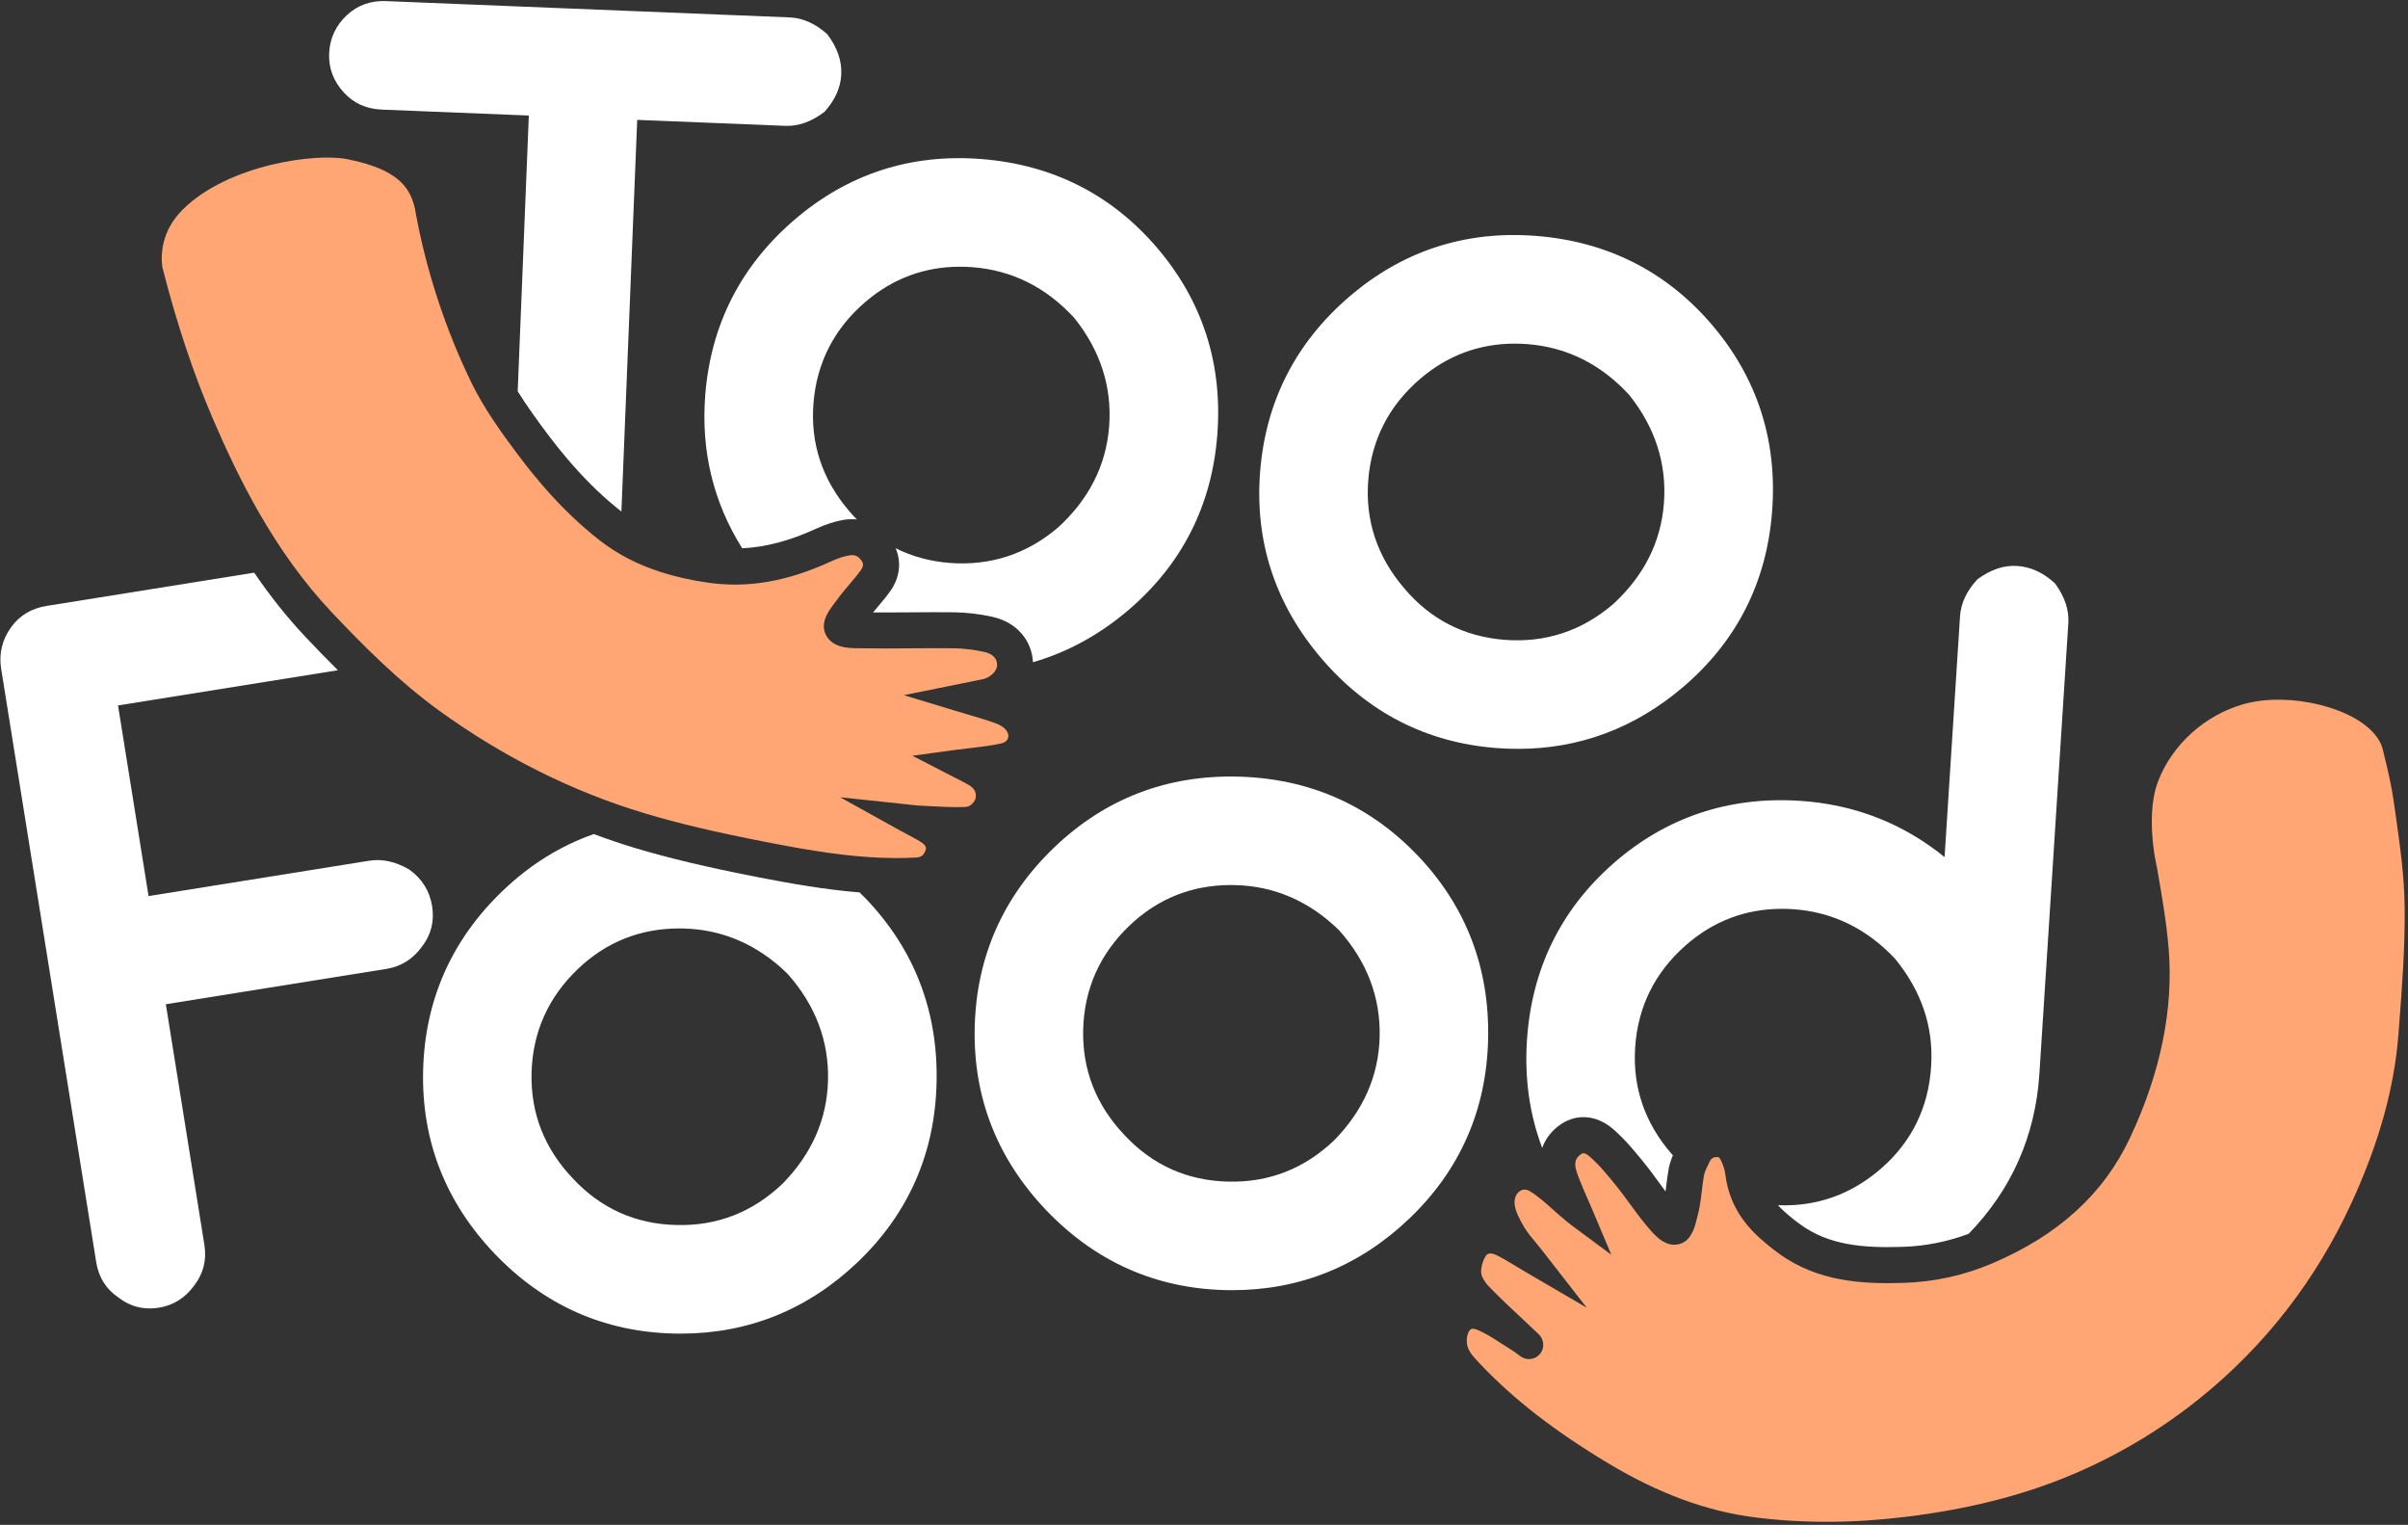 <svg width="567" height="359" viewBox="0 0 567 359" fill="none" xmlns="http://www.w3.org/2000/svg">
<rect x="0" y="0" width="567" height="359" fill="#333333" stroke="none"/>
<g clip-path="url(#clip0_2360_692)">
<path d="M103.49 167.36C118.59 178.27 134.85 186.39 151.83 191.48C159.76 193.86 168.44 195.91 179.96 198.15L180.29 198.22C188.14 199.74 196.51 201.27 204.86 201.8C208.82 202.05 212.36 202.08 215.67 201.88C216.91 201.81 217.45 201.42 217.89 200.28C218.05 199.87 218.29 199.25 217.16 198.46C216.27 197.84 215.21 197.27 214.02 196.64L213.68 196.46C213.01 196.11 212.31 195.74 211.56 195.32L197.84 187.7L213.45 189.35C213.94 189.4 214.36 189.45 214.74 189.5C215.36 189.57 215.84 189.63 216.25 189.65L217.14 189.69C217.83 189.72 218.52 189.76 219.21 189.8L219.37 189.81C222.03 189.95 224.78 190.1 227.39 189.98C228.58 189.93 229.64 188.61 229.75 187.78C229.77 187.59 229.78 187.42 229.77 187.22C229.75 186.54 229.54 185.65 228.04 184.76C227.11 184.21 226.11 183.71 225.13 183.22L225 183.15C224.59 182.95 224.2 182.75 223.82 182.56L214.84 177.92L224.85 176.56C225.99 176.41 227.14 176.27 228.29 176.14C230.78 175.85 233.35 175.55 235.76 175.02C236.22 174.92 237.04 174.63 237.34 173.83C237.63 173.03 237.2 172.29 236.92 171.91C236.55 171.42 235.72 170.75 234.71 170.38C232.43 169.54 230.05 168.85 227.74 168.17C226.79 167.89 225.86 167.62 224.95 167.34L212.83 163.66L226.89 160.82C227.81 160.64 228.75 160.45 229.69 160.25L230.19 160.15C230.62 160.06 231.03 159.98 231.44 159.89C233.38 159.45 234.76 157.84 234.78 156.66C234.82 154.59 233.15 153.78 231.75 153.48C229.28 152.94 226.86 152.65 224.56 152.62C221.27 152.58 217.9 152.61 214.65 152.63H214.5C210.63 152.66 206.62 152.69 202.62 152.62L202.05 152.61C199.87 152.6 195.78 152.57 194.32 149.15L194.28 149.07L194.25 148.98C193.29 146.2 195.17 143.74 196.54 141.94C196.74 141.68 196.92 141.44 197.09 141.21C198.03 139.89 199.09 138.65 200.03 137.55C200.94 136.48 201.88 135.37 202.67 134.27C203.5 133.11 203.23 132.53 202.85 131.99C202.09 130.9 201.27 130.55 200.01 130.75C198.72 130.96 197.29 131.43 195.75 132.14C185.38 136.91 176.16 138.51 166.76 137.18C162.7 136.61 159.03 135.78 155.55 134.66C150.02 132.88 145.29 130.41 141.08 127.12C136.76 123.73 132.69 119.87 128.66 115.31C126.45 112.81 124.23 110.08 122.07 107.2C118.11 101.92 113.99 96.24 110.98 90.05C104.9 77.54 100.38 63.76 97.89 50.16H97.88C97.88 50.15 97.88 50.15 97.88 50.14L97.73 49.26C97.57 48.49 97.36 47.75 97.09 47.02C95.28 42.13 90.7 39.28 81.8 37.48C74.28 35.96 53.8 38.74 43.1 49.26C41.78 50.56 40.7 52 39.89 53.53C37.54 57.97 38.09 62.1 38.26 63.04L38.32 63.26C41.68 76.38 45.54 87.92 50.1 98.53C55.98 112.2 64.48 129.74 78.17 144.21C85.72 152.19 93.99 160.5 103.49 167.36Z" fill="#FFA674"/>
<path d="M564.12 192.06C563.97 190.98 563.81 189.9 563.66 188.83C563.13 185.02 562.21 181.13 561.31 177.47C561.2 176.97 561.11 176.57 561.01 176.23C560.73 175.25 560.24 174.29 559.56 173.37C554.49 166.54 539.02 162.77 528.34 165.76C519.18 168.32 511.43 175.32 508.13 184.01C506.42 188.51 506.52 194.14 506.91 198.08L506.97 198.68C507.22 200.98 507.58 202.81 507.77 203.72L507.81 203.77L508.08 205.34C509.09 211.17 510.14 217.21 510.64 223.31C511.81 237.48 508.78 252.42 501.61 267.74C495.39 281.03 484.76 290.75 469.12 297.43C462.53 300.24 455.53 301.79 448.31 302.02C438.41 302.34 427.99 301.73 418.88 295.13C417.96 294.46 417.02 293.73 416 292.89C411.99 289.58 407.27 284.73 406.25 276.47C406.14 275.58 405.85 274.59 405.35 273.45C404.89 272.38 404.59 272.38 404.27 272.4C403.37 272.42 402.93 272.71 402.53 273.53L402.39 273.82C401.9 274.82 401.4 275.85 401.24 276.67C401.02 277.83 400.87 279.08 400.73 280.29C400.54 281.88 400.35 283.47 400 285.1L399.8 285.9C399.2 288.51 398.5 291.51 396.14 292.63C392.54 294.23 389.67 290.85 388.29 289.23L388.01 288.9C386.48 287.12 385.09 285.22 383.75 283.38C382.73 281.98 381.69 280.56 380.63 279.25C378.65 276.79 376.6 274.26 374.27 272.25C372.97 271.13 372.5 271.51 372.01 271.92C371.25 272.54 370.56 273.44 371.13 275.48C371.43 276.53 371.88 277.63 372.32 278.69C372.48 279.08 372.65 279.47 372.8 279.87C373.11 280.64 373.55 281.62 373.97 282.57L374.05 282.75C374.35 283.43 374.64 284.08 374.87 284.63L379.41 295.4L370.02 288.44C369.35 287.94 368.73 287.42 368.28 287.03L367.91 286.72C367.1 286.05 366.29 285.33 365.48 284.6C363.76 283.07 362.02 281.52 360.23 280.44C359.41 279.95 358.64 279.93 357.93 280.38C357.02 280.95 356.53 282.11 356.64 283.43C356.79 285.17 357.84 287.1 358.82 288.78C359.55 290.04 360.58 291.29 361.68 292.61C362.26 293.31 362.85 294.02 363.44 294.79L373.63 307.87L359.31 299.51C358.46 299.01 357.66 298.53 356.88 298.05C355.27 297.07 353.76 296.16 352.28 295.45C351.89 295.27 350.57 294.72 349.96 295.53C349.21 296.53 348.67 298.38 348.76 299.65C348.82 300.49 349.56 301.81 350.56 302.85C353.23 305.61 356.1 308.29 358.88 310.88C360.01 311.93 361.14 312.98 362.26 314.05C363.6 315.33 363.76 317.34 362.64 318.72C361.52 320.1 359.57 320.37 358.09 319.36C357.81 319.16 357.59 319 357.38 318.83C356.92 318.48 356.51 318.17 356.13 317.95C355.24 317.41 354.36 316.84 353.48 316.27C351.58 315.03 349.62 313.75 347.66 313C347.38 312.89 347.12 312.83 346.89 312.82C346.59 312.81 346.42 312.89 346.31 312.97C345.9 313.25 345.4 314.1 345.37 315.59C345.33 317.65 346.48 318.96 348.51 321.1C356.48 329.5 366.1 336.95 378.79 344.56C390.62 351.65 401.9 355.8 413.26 357.23C424.75 358.68 436.47 358.62 449.1 357.06C463.34 355.29 475.73 352.19 486.97 347.56C498.04 343 508.44 336.85 517.88 329.27C533.34 316.85 545.44 301.24 553.84 282.88C560.22 268.92 563.79 256.03 564.75 243.47L564.89 241.65C565.61 232.34 566.34 222.71 566.21 213.41C566.14 206.27 565.11 199.05 564.12 192.06Z" fill="#FFA674"/>
<path d="M135.04 109.7C138.72 113.86 142.42 117.37 146.32 120.44L150.04 28.22L184.93 29.63C187.98 29.74 191.07 28.68 194.17 26.3C196.65 23.53 197.96 20.57 198.09 17.5C198.22 14.27 197.15 11.13 194.76 8.02C191.99 5.55 189.03 4.23 185.96 4.1L90.9 0.26C87.34 0.11 84.23 1.21 81.73 3.52C79.07 5.97 77.64 9.04 77.5 12.63C77.36 16.06 78.54 19.15 80.99 21.81C83.29 24.31 86.28 25.65 89.87 25.8L124.52 27.2L121.9 92.13C124.06 95.58 126.49 98.94 128.89 102.14C130.91 104.82 132.98 107.37 135.04 109.7Z" fill="#FFFFFF"/>
<path d="M198.66 122.39C199.72 122.22 200.76 122.19 201.76 122.29C201.14 121.65 200.52 121 199.94 120.3C193.63 112.93 190.8 104.41 191.54 95C192.29 85.43 196.41 77.38 203.78 71.07C210.21 65.57 217.68 62.79 226.03 62.79C227.03 62.79 228.04 62.83 229.06 62.91C238.33 63.63 246.39 67.68 252.99 74.89C259.13 82.58 261.88 91.17 261.16 100.44C260.45 109.55 256.41 117.54 249.17 124.15C241.8 130.45 233.21 133.25 223.63 132.53C219 132.17 214.75 131 210.89 129.07C212.3 132.34 211.89 135.99 209.61 139.19C208.62 140.58 207.52 141.87 206.56 143.01C206.24 143.39 205.9 143.78 205.57 144.18C208.55 144.2 211.5 144.18 214.37 144.16H214.62C217.93 144.13 221.36 144.11 224.71 144.15C227.58 144.19 230.58 144.54 233.61 145.2C239.27 146.44 242.93 150.59 243.23 155.9C251.33 153.57 258.87 149.46 265.78 143.56C278.32 132.83 285.34 118.99 286.63 102.42C287.93 85.7 283.16 70.85 272.43 58.31C261.7 45.77 247.77 38.74 231.05 37.44C214.48 36.14 199.71 40.93 187.17 51.65C174.46 62.52 167.36 76.44 166.06 93.01C165.03 106.16 167.96 118.25 174.76 129.08C180.3 128.82 185.99 127.31 192.24 124.44C194.46 123.42 196.62 122.73 198.66 122.39Z" fill="#FFFFFF"/>
<path d="M352.28 176.1C354.02 176.24 355.75 176.3 357.45 176.3C371.95 176.3 385.04 171.39 396.41 161.66C408.95 150.93 415.97 137.09 417.26 120.52C418.57 103.79 413.79 88.95 403.06 76.41C392.33 63.87 378.41 56.85 361.69 55.54C345.12 54.24 330.35 59.03 317.81 69.76C305.1 80.63 298 94.55 296.71 111.12C295.43 127.54 300.29 142.31 311.16 155.02C322.03 167.73 335.87 174.82 352.28 176.1ZM322.17 113.11C322.92 103.54 327.04 95.49 334.41 89.18C340.84 83.68 348.32 80.9 356.66 80.9C357.66 80.9 358.68 80.94 359.7 81.02C368.97 81.74 377.03 85.79 383.63 92.99C389.77 100.67 392.51 109.27 391.79 118.54C391.08 127.66 387.04 135.64 379.81 142.25C372.44 148.56 363.86 151.37 354.27 150.63C344.7 149.88 336.73 145.77 330.57 138.41C324.27 131.03 321.44 122.51 322.17 113.11Z" fill="#FFFFFF"/>
<path d="M72.04 150.06C67.44 145.2 63.41 140.04 59.85 134.82L10.97 142.65C7.42 143.22 4.61 144.9 2.62 147.66C0.5 150.6 -0.29 153.89 0.27 157.43L22.66 297.17C23.23 300.73 25.01 303.53 27.88 305.46C30.08 307.18 32.56 308.04 35.26 308.04C35.97 308.04 36.69 307.98 37.43 307.86C40.82 307.32 43.62 305.55 45.72 302.65C47.89 299.86 48.69 296.65 48.13 293.09L39.05 236.42L91.05 228.09C94.44 227.55 97.23 225.78 99.34 222.88C101.51 220.1 102.32 216.88 101.75 213.32C101.18 209.78 99.4 206.9 96.38 204.72C93.18 202.85 90.01 202.14 86.98 202.63L34.98 210.96L27.79 166.08L79.56 157.79C76.96 155.2 74.45 152.62 72.04 150.06Z" fill="#FFFFFF"/>
<path d="M178.3 206.47C166.56 204.19 157.63 202.07 149.41 199.61C146.18 198.64 142.99 197.54 139.82 196.36C132.01 199.1 124.87 203.51 118.46 209.63C106.36 221.17 100.02 235.45 99.63 252.07C99.24 268.53 104.9 283.02 116.44 295.12C127.99 307.22 142.19 313.56 158.65 313.95C159.19 313.96 159.73 313.97 160.27 313.97C176.22 313.97 190.23 308.31 201.94 297.15C213.88 285.76 220.14 271.56 220.53 254.94C220.93 238.17 215.35 223.61 203.96 211.66C203.45 211.13 202.93 210.62 202.4 210.1C194.24 209.44 186.23 208.01 178.7 206.56L178.3 206.47ZM194.97 254.32C194.75 263.46 191.15 271.65 184.29 278.65C177.27 285.35 168.91 288.66 159.24 288.4C149.65 288.17 141.47 284.5 134.92 277.48C128.22 270.46 124.94 262.11 125.16 252.67C125.39 243.07 129.06 234.81 136.09 228.11C142.72 221.78 150.74 218.58 159.94 218.58C160.25 218.58 160.57 218.58 160.89 218.59C170.18 218.81 178.46 222.41 185.43 229.25C191.98 236.59 195.19 245.03 194.97 254.32Z" fill="#FFFFFF"/>
<path d="M333.83 201.43C322.44 189.49 308.16 183.23 291.39 182.83C274.73 182.46 260.29 188.01 248.34 199.4C236.24 210.95 229.9 225.22 229.51 241.84C229.12 258.3 234.78 272.78 246.32 284.89C257.87 296.99 272.07 303.33 288.53 303.72C289.07 303.73 289.61 303.74 290.14 303.74C306.09 303.74 320.1 298.08 331.81 286.92C343.75 275.53 350.01 261.33 350.4 244.71C350.79 227.93 345.22 213.37 333.83 201.43ZM314.18 268.43C307.16 275.13 298.76 278.44 289.13 278.18C279.54 277.95 271.36 274.28 264.81 267.26C258.11 260.23 254.83 251.89 255.05 242.45C255.28 232.86 258.95 224.59 265.98 217.89C272.62 211.56 280.64 208.36 289.84 208.36C290.15 208.36 290.47 208.36 290.79 208.37C300.09 208.59 308.36 212.19 315.33 219.03C321.87 226.37 325.08 234.8 324.86 244.1C324.63 253.25 321.03 261.44 314.18 268.43Z" fill="#FFFFFF"/>
<path d="M366.66 265.32C370.66 262.06 375.7 262.25 379.83 265.81C382.73 268.32 385.13 271.28 387.24 273.9C388.47 275.41 389.66 277.05 390.62 278.37C391.14 279.08 391.65 279.79 392.18 280.49C392.23 280.1 392.28 279.7 392.33 279.29C392.49 277.97 392.66 276.52 392.93 275.08C393.15 273.95 393.52 272.92 393.91 271.99C393.86 271.93 393.81 271.88 393.76 271.83C387.35 264.54 384.41 256.07 385.02 246.65C385.63 237.07 389.64 228.96 396.93 222.55C403.42 216.84 411.03 213.96 419.59 213.96C420.42 213.96 421.26 213.99 422.1 214.04C431.38 214.64 439.5 218.57 446.19 225.68C452.43 233.27 455.3 241.75 454.72 250.88L454.71 251.12C454.09 260.7 450.18 268.74 443.06 274.99C436.03 281.17 427.81 284.1 418.65 283.74C419.53 284.69 420.47 285.55 421.44 286.35C422.31 287.07 423.11 287.69 423.9 288.26C430.55 293.08 438.39 293.86 448.07 293.54C453.41 293.37 458.59 292.31 463.54 290.48C473.66 280.07 479.27 267.41 480.21 252.75L487.02 146.7C487.21 143.63 486.21 140.54 483.91 137.38C481.2 134.84 478.19 133.45 474.96 133.24C471.89 133.04 468.8 134.05 465.65 136.35C463.11 139.06 461.72 141.99 461.52 145.06L457.88 201.78C448.06 193.81 436.59 189.35 423.75 188.53C407.01 187.47 392.23 192.43 379.83 203.33C367.44 214.23 360.61 228.25 359.54 244.99C358.96 254 360.18 262.43 363.14 270.26C363.79 268.38 364.98 266.7 366.66 265.32Z" fill="#FFFFFF"/>
</g>
<defs>
<clipPath id="clip0_2360_692">
<rect width="567" height="359" fill="white"/>
</clipPath>
</defs>
</svg>
